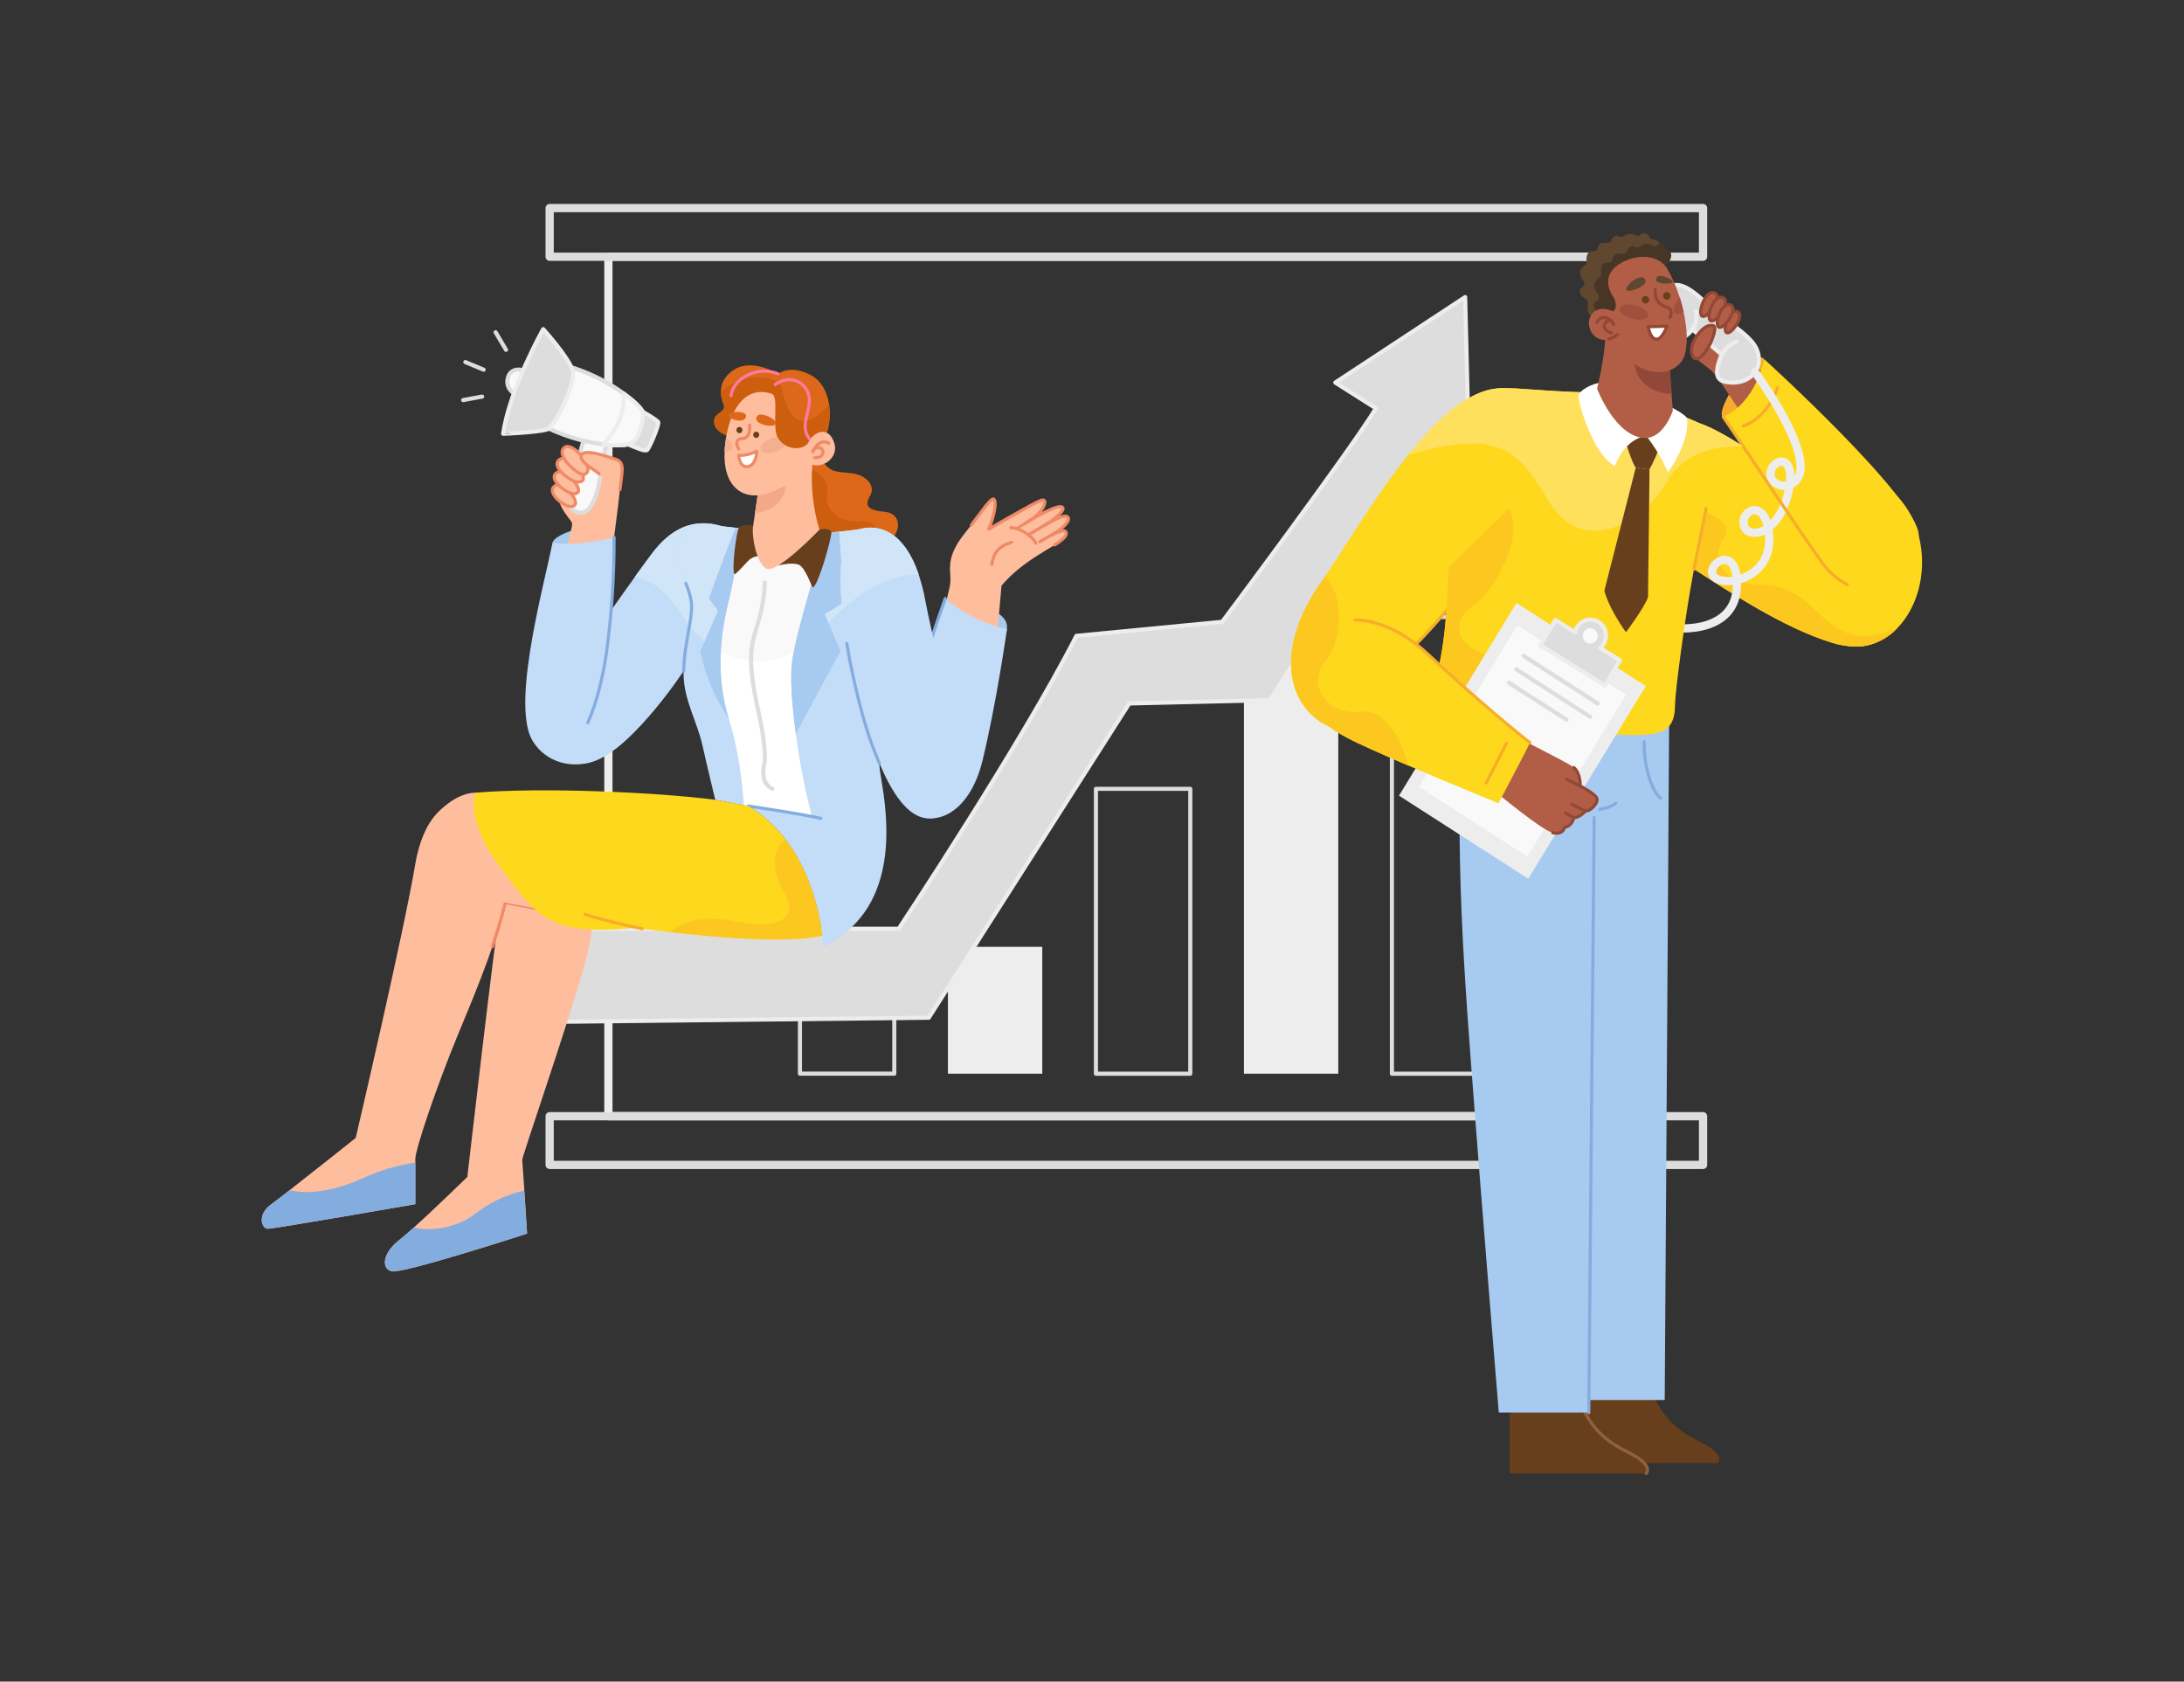 <svg xmlns="http://www.w3.org/2000/svg" width="530" height="408" fill="none"><rect width="100%" height="100%" fill="#333333" stroke="none"/><path stroke="#EDEDED" stroke-linecap="round" stroke-linejoin="round" stroke-width="2" d="M399.031 62.295H147.639V270.824h251.392V62.295Z"/><path fill="#EDEDED" d="M252.936 229.725H230.04v30.783h22.896v-30.783Z"/><path stroke="#DDD" stroke-linecap="round" stroke-linejoin="round" d="M217.022 234.437h-22.896v26.064h22.896v-26.064ZM360.678 149.695h-22.896v110.813h22.896V149.695Z"/><path fill="#EDEDED" d="M324.764 149.695h-22.896v110.813h22.896V149.695Z"/><path fill="#DDD" stroke="#EDEDED" stroke-linecap="round" stroke-linejoin="round" d="m355.551 72.08-31.522 20.74 9.871 6.249c-6.002 9.955-37.312 51.803-37.312 51.803l-35.377 3.4c-13.085 25.758-43.123 71.073-43.123 71.073h-92.425v22.685l99.733-1.102 48.647-76.248 34.119-.809 40.532-63.403 7.784 3.012-.927-37.4Z"/><path stroke="#DDD" stroke-linecap="round" stroke-linejoin="round" d="M288.85 191.393h-22.896v69.115h22.896v-69.115Z"/><path stroke="#DDD" stroke-linecap="round" stroke-linejoin="round" stroke-width="2" d="M413.287 270.824H133.388v11.811h279.899v-11.811ZM413.287 50.483H133.388V62.295h279.899V50.483Z"/><path fill="#683F1D" d="M383.753 333.955v21.005h33.125s1.987-1.952-4.041-4.964c-5.691-2.843-9.123-5.617-11.978-12.288l-17.106-3.753Z"/><path fill="#A7CAF0" d="M383.084 339.687h20.902l1.08-165.757-20.306 1.578-1.676 164.179Z"/><path stroke="#83ADDF" stroke-linecap="round" stroke-linejoin="round" stroke-width=".75" d="M388.225 196.39c2.802-.462 3.869-1.502 3.869-1.502M398.998 179.941c-.166 5.393 1.682 11.955 3.975 13.682"/><path fill="#683F1D" d="M366.362 342.72v14.783h33.125s1.988-1.952-4.048-4.964c-5.684-2.842-9.116-5.617-11.971-12.288l-17.106 2.469Z"/><path stroke="#91613D" stroke-linecap="round" stroke-linejoin="round" stroke-width=".75" d="M399.488 357.517s1.988-1.952-4.048-4.964c-5.684-2.843-9.116-5.617-11.971-12.288"/><path fill="#A7CAF0" d="M355.763 156.142c-2.895 40.242-1.392 67.32 1.192 101.666 2.584 34.347 6.758 84.912 6.758 84.912h21.862l1.603-172.04-31.415-14.538Z"/><path stroke="#83ADDF" stroke-linecap="round" stroke-linejoin="round" stroke-width=".75" d="m385.556 342.734 1.311-144.378"/><path fill="#FED81D" d="M466.434 136.422c0 6.5-2.372 12.287-6.069 16.041-2.327 2.449-5.412 3.993-8.725 4.365-.225 0-.451.034-.663.041h-.536c-6.718 0-12.475-5.277-14.853-12.757-.79-2.489-1.188-5.092-1.18-7.711 0-6.297 2.226-11.92 5.724-15.674 1.311-1.473 2.902-2.655 4.675-3.474 1.773-.818 3.69-1.256 5.634-1.286 8.818-.007 15.993 9.153 15.993 20.455Z"/><path fill="#FCC71F" d="M460.359 152.47c-2.328 2.449-5.412 3.992-8.726 4.365-.225 0-.45.034-.662.041h-.537c-6.717 0-12.475-5.277-14.853-12.757 7.42 4.454 10.309 13.539 23.327 8.895.444-.15.94-.334 1.451-.544Z"/><path fill="#FED81D" d="M458.875 153c-.897 1.101-2 2.006-3.244 2.66-1.244.654-2.603 1.045-3.998 1.148-.225 0-.45.034-.662.041h-.537c-1.975 0-3.938-.307-5.823-.911-11.759-3.577-24.963-12.37-33.503-17.857l-.119-.075c-1.987-1.292-3.743-2.387-5.148-3.182-.231-.143-.457-.266-.662-.381-3.147-1.714-5.691-5.549-7.248-10.023-.298-.864-.563-1.755-.788-2.659-2.75-11.145.596-24.263 15.41-19.04 2.782.972 6.459 2.985 10.56 5.61 5.873 3.827 11.551 7.96 17.013 12.383 9.666 7.745 18.179 15.735 20.047 19.176 1.024 2.084 1.447 4.427 1.216 6.75-.23 2.322-1.102 4.529-2.514 6.36Z"/><path fill="#FCC71F" d="M460.358 152.469c-2.327 2.45-5.411 3.993-8.725 4.366-.225 0-.45.034-.662.041h-.537c-1.975 0-3.938-.307-5.823-.911-11.76-3.577-24.963-12.37-33.503-17.857 0 0-.04-.041-.119-.075-1.988-1.292-3.743-2.387-5.148-3.182-.232-.143-.457-.266-.662-.381-3.147-1.714-5.691-5.549-7.248-10.023-.298-.864-.563-1.755-.788-2.659 4.849-.803 10.487-.327 16.754 2.455 2.398 1.067 6.877 3.019 4.353 6.494-3.174 4.379-.537 11.111 8.99 11.111 2.933-.048 5.822.738 8.347 2.271 7.42 4.454 10.309 13.539 23.327 8.894.437-.149.934-.333 1.444-.544Z"/><path fill="#FFE05C" d="M423.079 108.365c-2.313-.18-4.64-.019-6.91.476-3.975.857-8.705 2.972-11.633 8.031-1.724 2.934-3.972 5.509-6.625 7.589-4.008-11.56-1.391-27.343 14.621-21.706 2.769.972 6.446 2.985 10.547 5.61Z"/><path fill="#F7AD2B" d="M418.21 101.178c-1.246-.313.497-4.862 3.829-9.146 3.134-4.026 5.114-6.229 6.068-4.882.583.83-.284 13.689-9.897 14.029Z"/><path fill="#B25E47" d="M423.476 101.572c-3.975-5.692-6.625-10.391-8.493-11.928-1.868-1.537-3.591-2.312-3.79-4.08-.056-1.298.24-2.587.853-3.724.614-1.137 1.523-2.077 2.625-2.716 2.75-1.639 14.966 13.722 14.966 13.722s.398 7.643-6.161 8.725Z"/><path fill="#DDD" stroke="#EDEDED" stroke-linecap="round" stroke-linejoin="round" d="M403.913 70.577c2.372-2.414 4.889-2.04 10.189 3.046s11.223 7.704 12.462 11.791c1.325 4.427-2.259 7.936-7.063 7.344-1.696-.204-4.339-.51-1.696-6.725l-7.115-6.12s-1.987 3.053-5.028 2.196c-3.167-.925-7.281-5.882-1.749-11.533Z"/><path fill="#B25E47" stroke="#934735" stroke-linecap="round" stroke-linejoin="round" stroke-width=".75" d="M418.998 80.716c1.146.605 4.319-4.08 2.809-5.005-2.034-1.231-3.962 4.393-2.809 5.005Z"/><path stroke="#EDEDED" stroke-linecap="round" stroke-linejoin="round" d="M417.806 86.034c.811-1.45 2.087-2.568 3.61-3.162M410.69 79.886c.431-.633.73-1.351.878-2.108.148-.757.142-1.537-.016-2.292"/><path fill="#B25E47" stroke="#934735" stroke-linecap="round" stroke-linejoin="round" stroke-width=".75" d="M410.75 86.36c.941 2.19 3.644-.993 4.757-4.08 1.067-2.917.808-3.577-.815-3.271-1.623.306-5.227 4.447-3.942 7.351ZM413.095 76.718c1.285.68 4.863-4.515 3.16-5.528-2.285-1.36-4.459 4.855-3.16 5.528Z"/><path fill="#B25E47" stroke="#934735" stroke-linecap="round" stroke-linejoin="round" stroke-width=".75" d="M415.129 77.82c1.285.68 4.863-4.515 3.16-5.528-2.285-1.36-4.458 4.855-3.16 5.528Z"/><path fill="#B25E47" stroke="#934735" stroke-linecap="round" stroke-linejoin="round" stroke-width=".75" d="M417.11 79.363c1.239.68 4.638-4.325 3.028-5.29-2.193-1.312-4.267 4.651-3.028 5.29Z"/><path fill="#FED81D" d="M418.21 101.177c5.061 7.31 18.974 28.56 24.234 35.687 6.824 9.261 23.155 10.764 23.188-6.95 0-8.772-37.498-42.765-37.498-42.765s-1.934 10.397-9.924 14.028Z"/><path stroke="#F7AD2B" stroke-linecap="round" stroke-linejoin="round" stroke-width=".75" d="M423.026 103.36c6.221-2.149 8.354-9.363 8.354-9.363"/><path stroke="#EDEDED" stroke-linecap="round" stroke-linejoin="round" stroke-width="2" d="M425.915 90.277c9.275 13.165 12.587 22.161 10.381 25.683-2.206 3.523-7.181 1.619-6.625-1.36.663-3.692 6.672-4.63 4.194 5.284-2.478 9.914-9.275 10.778-10.507 8.031-1.663-3.808 5.253-7.861 5.962 2.128.709 9.989-10.169 12.546-13.204 10.037-3.034-2.509 5.526-9.058 5.393 1.924-.132 10.982-12.779 11.322-18.484 9.854"/><path stroke="#F7AD2B" stroke-linecap="round" stroke-linejoin="round" stroke-width=".75" d="M418.21 101.177c5.061 7.31 18.974 28.56 24.234 35.687 1.567 2.097 3.573 3.805 5.87 4.998"/><path fill="#FED81D" d="M342.221 161.289c.029 2.585-.534 5.141-1.643 7.462-1.109 2.321-2.734 4.342-4.743 5.9-2.34 1.764-5.167 2.716-8.07 2.72h-.039c-1.824-.007-3.628-.395-5.3-1.142-5.34-2.353-9.116-8.16-9.116-14.96v-.388c.031-2.274.517-4.517 1.429-6.59.912-2.073 2.229-3.931 3.871-5.459 1.702-1.561 3.748-2.674 5.962-3.244 1.057-.276 2.143-.415 3.233-.415 5.731 0 10.686 3.72 13.018 9.106.52 1.182.9 2.424 1.133 3.699.194 1.092.283 2.201.265 3.311Z"/><path fill="#FCC71F" d="M327.726 177.385c-1.824-.007-3.628-.396-5.3-1.143-5.34-2.352-9.116-8.16-9.116-14.96v-.387c.031-2.274.517-4.518 1.429-6.59.912-2.073 2.229-3.932 3.871-5.46-1.18 15.674.477 23.759 9.116 28.54Z"/><path fill="#FED81D" d="M371.132 114.471c-.397 1.299-.861 2.625-1.378 3.972-.477 1.237-1.004 2.488-1.583 3.753-.186.395-.378.796-.57 1.19-.603 1.251-1.245 2.509-1.948 3.767-.231.422-.47.844-.708 1.265-4.123 6.969-8.796 13.578-13.973 19.761-1.192 1.428-2.411 2.836-3.65 4.209l-.874.959c-.928 1.006-1.862 1.986-2.803 2.938-.576.578-1.146 1.156-1.722 1.706-7.029 6.8-14.277 11.724-20.16 11.86-.549.016-1.099-.016-1.643-.096-1.611-.177-3.119-.894-4.293-2.04-1.57-1.57-2.405-3.937-2.498-6.8-.165-5.385 2.266-12.566 7.288-19.72l.861-1.244c4.936-7.262 12.223-19.584 20.306-29.6 7.42-9.201 15.515-16.463 23.108-16.11.608.029 1.213.108 1.808.238 6.592 1.401 7.566 9.697 4.432 19.992Z"/><path fill="#FCC71F" d="M321.459 160.704c-1.07 1.29-1.632 2.943-1.577 4.636.055 1.693.724 3.304 1.875 4.517-.549.017-1.099-.015-1.643-.095-1.61-.178-3.119-.895-4.293-2.04-1.57-1.571-2.405-3.937-2.498-6.8-.165-5.386 2.266-12.566 7.288-19.72l.861-1.244c1.533 1.55 2.592 3.525 3.048 5.684.395 1.723.538 3.497.424 5.264-.193 3.651-1.425 7.316-3.485 9.798Z"/><path stroke="#F7AD2B" stroke-linecap="round" stroke-linejoin="round" stroke-width=".75" d="M369.755 118.442c-1.352 3.447-2.96 6.782-4.81 9.976-4.123 6.968-8.796 13.578-13.972 19.761-2.352 2.822-4.817 5.569-7.327 8.112"/><path fill="#FFE05C" d="M371.133 114.471c-3.538-4.454-7.46-6.868-13.912-6.902-3.975 0-8.957.877-15.404 2.754 7.42-9.2 15.516-16.463 23.108-16.109.609.029 1.213.108 1.809.238 6.559 1.428 7.533 9.724 4.399 20.019Z"/><path fill="#FED81D" d="M416.17 108.841c-.279 6.304-2.902 18.272-4.737 27.411-.119.612-.239 1.231-.358 1.87-2.286 12.049-4.578 30.083-4.591 32.81 0 9.105-6.142 7.48-23.314 6.963-8.446-.238-17.788-.558-24.757-1.992-1.966-.367-3.893-.932-5.751-1.687-3.312-1.428-5.26-3.441-4.922-6.324.044-.359.117-.714.219-1.061 1.666-6.085 2.677-12.34 3.014-18.652.245-3.4.378-6.895.537-10.472.125-3.033.271-6.12.516-9.391.484-6.487 2.65-14.28 5.168-20.747 2.862-7.48 6.115-13.219 7.612-13.348h.093c2.855-.218 10.09.775 20.683.993 4.485.099 8.926.93 13.157 2.462 1.855.68 9.322 2.904 13.774 5.087 1.179.479 2.25 1.201 3.146 2.121.458.612.597 2.013.511 3.958Z"/><path fill="#FCC71F" d="M358.413 175.903c-1.966-.367-3.893-.932-5.751-1.687-3.312-1.428-5.26-3.441-4.922-6.324.044-.359.117-.714.219-1.061 1.666-6.085 2.677-12.34 3.014-18.652.245-3.4.378-6.895.537-10.472l14.667-14.321c4.022 6.909-3.703 20.271-8.857 23.705-5.155 3.434-4.797 10.2 6.062 12.573 8.234 1.789-.332 11.608-4.969 16.239Z"/><path fill="#FFE05C" d="M423.079 108.365c-2.313-.18-4.64-.019-6.91.476-3.975.857-8.705 2.971-11.633 8.031-1.724 2.934-3.972 5.509-6.625 7.588-6.917 5.44-16.258 7.066-22.214-3.094-1.357-2.403-2.875-4.707-4.544-6.895-3.538-4.454-7.46-6.868-13.913-6.902-3.975 0-8.957.877-15.403 2.754 7.42-9.2 15.516-16.462 23.108-16.109 2.855-.218 10.09.775 20.683.993 4.485.099 8.927.93 13.157 2.462 1.855.68 9.322 2.904 13.774 5.087 2.743.972 6.419 2.985 10.52 5.61Z"/><path fill="#683F1D" d="M394.188 106.257s1.987 6.562 2.755 7.146l3.313.531c1.088-1.992 2.002-4.078 2.73-6.236l-3.498-5.175-5.3 3.734Z"/><path fill="#683F1D" d="m396.971 113.404-7.639 29.92s.881 3.998 5.247 10.077c0 0 4.419-5.916 5.353-8.479l.364-30.988-3.325-.53Z"/><path fill="#fff" d="M388.649 92.834c-1.815.054-5.539 1.761-5.585 3.318-.046 1.557 3.379 13.879 8.818 16.945 0 0 2.107-6.439 7.592-7.344l-10.825-12.919ZM399.487 105.753c2.133 2.692 3.905 5.665 5.267 8.84 0 0 5.373-7.214 4.638-13.035-.126-.973-4.843-3.298-4.843-3.298l-5.062 7.493Z"/><path stroke="#F7AD2B" stroke-linecap="round" stroke-linejoin="round" stroke-width=".75" d="M411.075 138.122c.119-.639.239-1.258.358-1.87.749-3.72 1.63-7.915 2.425-11.995.059-.3.112-.585.165-.871"/><path fill="#B25E47" d="M405.947 99.674s-2.18 6.596-6.625 6.583c-7.234 0-11.753-11.934-11.753-11.934 2.226-9.255 1.988-13.552 1.988-13.552-.245-6.12 13.449-14.205 15.337 3.971l.165 2.407.583 8.432.305 4.094Z"/><path fill="#914839" d="M405.662 95.581c-4.637-.163-8.91-2.652-9.136-8.432h8.553l.583 8.432Z"/><path fill="#604730" d="M404.516 63.056c-.232 1.646-2.292 2.72-2.292 2.72l-4.724 7.283s-4.313 5.059-8.904 4.542c-.677-.075-1.336-.271-1.947-.578-2.266-1.129-.948-3.318-1.412-4.032-.463-.714-1.576-.809-1.855-2.128-.278-1.319 1.789-1.224.908-2.645-.881-1.421-1.385-2.584.066-3.611 1.451-1.027.053-1.435.981-3.08.715-1.278 1.908.272 2.345-1.408.437-1.68 1.769-1.081 2.723-1.238 1.206-.204.179-1.272 1.828-1.68.802-.204.782.768 1.723.122.401-.316.88-.511 1.382-.565.503-.054 1.01.036 1.467.259 1.212.823 1.159-.83 2.65-.326 1.073.367.391 1.204 1.868 1.442s1.431 1.129 1.557 2.074c.013.133.033.264.059.394.219 1.074 1.802.809 1.577 2.455Z"/><path fill="#473526" d="M405.537 62.261c-.239 1.768-2.405 2.938-2.405 2.938l-4.969 7.766s-4.512 5.44-9.328 4.869c.091-.409.063-.837-.08-1.231-.49-.762-1.649-.864-1.941-2.278-.291-1.414 1.875-1.319.954-2.836s-1.451-2.761.06-3.869c1.51-1.108.06-1.523 1.033-3.284.749-1.36 1.988.286 2.465-1.51.477-1.795 1.848-1.156 2.849-1.319 1.265-.218.185-1.36 1.921-1.802.841-.218.815.823 1.802.136.987-.687 2.246-.85 2.988-.333 1.272.884 1.212-.891 2.802-.347l.139.054c0 .143.04.279.067.422.231 1.149 1.881.884 1.643 2.625Z"/><path fill="#B25E47" d="M408.716 86.475c-1.279 3.706-8.997 7.902-18.371-4.182-1.206.462-3.22.116-4.326-2.04-1.385-2.72.596-6.732 5.207-4.808.848.354 1.325-1.836.292-3.359-1.034-1.523-2.783-5.236 1.325-7.942 4.107-2.706 9.579-2.421 11.673.952 1.32 2.244 2.37 4.643 3.127 7.147.351 1.122.662 2.278.921 3.448.861 3.917 1.126 7.949.152 10.785Z"/><path fill="#A0503D" d="M399.978 76.602c-.219.904-1.935 1.244-3.843.762-1.908-.483-3.273-1.598-3.061-2.502.212-.904 1.935-1.238 3.843-.755s3.273 1.598 3.061 2.496ZM408.584 75.67c-.914.517-1.755.639-2.173.204-.616-.626-.066-2.251 1.252-3.652.351 1.122.663 2.278.921 3.448Z"/><path fill="#604730" d="M394.679 70.367c.145.782 5.101-.728 4.637-2.339-.669-2.19-4.909.938-4.637 2.339ZM401.892 68c.106 1.006 4.068 1.02 4.055.367-.013-.653-4.293-2.645-4.055-.367Z"/><path fill="#683F1D" d="M398.435 72.706c0 .182.052.359.15.51.099.151.238.269.402.338.163.07.343.088.516.052.174-.035.333-.123.458-.251.125-.128.211-.292.245-.47.035-.178.017-.363-.051-.53-.067-.168-.182-.311-.329-.412-.147-.101-.32-.155-.497-.155-.117 0-.234.024-.342.07-.109.046-.207.114-.29.199-.083.085-.149.186-.194.298-.045.111-.068.231-.068.351ZM403.596 71.788c-.002.183.05.363.148.516.099.153.239.273.403.344.165.071.346.09.521.055.176-.035.337-.122.463-.252.127-.129.214-.294.249-.473.035-.18.018-.366-.05-.535-.068-.169-.184-.314-.332-.416-.148-.102-.323-.156-.501-.156-.118-.001-.235.022-.345.068-.109.046-.208.113-.292.199-.084.085-.15.187-.196.299-.045.112-.068.232-.068.353Z"/><path stroke="#934735" stroke-linecap="round" stroke-linejoin="round" stroke-width=".75" d="M387.562 78.2c.663-1.761 3.22-1.435 4.015.517"/><path stroke="#934735" stroke-linecap="round" stroke-linejoin="round" stroke-width=".75" d="M391.068 77.867c-1.213-.755-3.28 2.088 0 2.897M390.346 82.28c.796-.225 1.544-.601 2.206-1.108M401.641 70.217c0 3.4 1.517 3.781 3.041 4.393 1.272.517.867 1.958.569 2.428"/><path fill="#fff" stroke="#934735" stroke-linecap="round" stroke-linejoin="round" stroke-width=".75" d="M399.979 79.254c2.597 0 4.558-.15 4.558-.15s-1.153 3.359-2.65 3.189c-1.498-.17-1.908-3.04-1.908-3.04Z"/><path fill="#EDEDED" d="m399.391 166.453-31.381-20.159-28.507 46.753 31.381 20.159 28.507-46.753Z"/><path fill="#F9F9F9" d="m394.569 168.593-26.327-16.912-23.917 39.226 26.327 16.911 23.917-39.225Z"/><path fill="#DDD" stroke="#EDEDED" stroke-linecap="round" stroke-linejoin="round" d="M388.344 157.23c.314-.268.583-.587.795-.945.269-.435.451-.921.534-1.429.084-.508.068-1.028-.046-1.53-.114-.501-.325-.974-.62-1.391-.294-.418-.667-.77-1.096-1.038-.429-.267-.905-.444-1.401-.521-.497-.076-1.003-.05-1.489.077-.487.127-.944.352-1.345.662-.4.31-.737.699-.989 1.144-.208.356-.36.744-.451 1.149l-4.763-2.978-3.644 6.12 15.642 9.778 3.637-6.12-4.764-2.978Z"/><path fill="#F9F9F9" d="M386.347 156.098c.977-.246 1.575-1.258 1.336-2.261-.239-1.004-1.225-1.618-2.202-1.372-.978.245-1.576 1.257-1.337 2.261.239 1.003 1.225 1.617 2.203 1.372Z"/><path stroke="#DDD" stroke-linecap="round" stroke-linejoin="round" d="m369.755 159.147 17.947 11.526M367.966 162.398l17.947 11.533M366.177 165.655l13.985 8.983"/><path fill="#B25E47" d="M370.232 179.942c8.394 4.284 11.15 5.766 11.72 6.283 1.716 1.564 1.517 4.461 1.517 4.461s3.69 1.931 4.061 3.026c.371 1.095-1.544 3.169-2.769 3.06 0 0-1.471 1.693-2.809 1.584 0 0-.491 2.237-2.299 2.346 0 0-.212 1.918-2.822 1.36-2.611-.557-13.694-9.778-13.694-9.778l7.095-12.342Z"/><path fill="#FED81D" d="M371.166 180.418c-.749 1.632-4.929 9.574-6.718 12.954-.49.938-.802 1.523-.802 1.523s-11.66-4.76-22.048-9.221c-6.181-2.659-11.925-5.195-14.455-6.548-1.634-.847-3.208-1.81-4.711-2.884-3.385-2.441-5.757-5.222-6.625-8.527-.868-3.305-.192-7.33 2.597-12.029.727-1.205 1.679-2.251 2.802-3.077 1.122-.826 2.392-1.417 3.737-1.737 1.447-.366 2.937-.515 4.426-.442l.497.034c.53 0 1.06.095 1.603.183l.47.082.537.109.888.204h.033l.477.129.212.068c.185.054.371.109.543.17l.556.183.55.191c.186.075.371.143.557.224.923.371 1.825.793 2.703 1.265.159.075.318.163.47.252.153.088.457.251.663.387l.576.354h.04c.755.469 1.517.986 2.279 1.55.192.143.391.286.576.435.961.735 1.921 1.558 2.875 2.448 11.217 10.527 24.427 21.38 24.765 21.38.066.034.026.122-.073.34Z"/><path fill="#FCC71F" d="M341.598 185.674c-6.181-2.659-11.925-5.195-14.455-6.548-1.634-.847-3.208-1.81-4.711-2.884-3.385-2.441-5.757-5.222-6.625-8.527-.868-3.305-.192-7.33 2.597-12.029.727-1.205 1.679-2.251 2.802-3.077 1.122-.826 2.392-1.417 3.737-1.737-.205 3.685-1.437 7.35-3.498 9.832-1.07 1.29-1.632 2.943-1.577 4.636.055 1.693.724 3.304 1.875 4.517 1.835 2.04 4.969 3.359 9.149 2.795 1.723-.231 3.412.585 4.929 1.999 2.862 2.618 5.102 7.303 5.777 11.023Z"/><path stroke="#F7AD2B" stroke-linecap="round" stroke-linejoin="round" stroke-width=".75" d="M328.879 150.416c5.3.075 11.627 2.72 17.642 8.323 11.263 10.567 24.513 21.461 24.765 21.379M365.588 180.316c-1.716 3.454-4.902 9.636-4.902 9.636"/><path stroke="#934735" stroke-linecap="round" stroke-linejoin="round" stroke-width=".75" d="M381.951 186.225c1.716 1.564 1.517 4.461 1.517 4.461s3.69 1.931 4.061 3.026c.371 1.095-1.543 3.169-2.769 3.06 0 0-1.471 1.693-2.809 1.584 0 0-.49 2.238-2.299 2.346 0 0-.212 1.918-2.822 1.36M383.66 190.788l-3.425-1.673"/><path stroke="#934735" stroke-linecap="round" stroke-linejoin="round" stroke-width=".75" d="M384.761 196.772c-1.131-.476-2.236-1.012-3.313-1.605M381.951 198.356c-.701-.29-1.368-.662-1.987-1.108"/><path fill="#C3DCF8" d="M170.613 155.319c-1.451 2.509-3.027 5.032-4.697 7.48-4.293 6.324-9.129 12.24-13.647 16.463-15.331 14.341-20.445-.49-19.001-6.555 1.146-4.849 13.648-22.814 20.842-32.783 1.802-2.496 3.266-4.481 4.141-5.651 4.386-5.807 9.818-8.84 17.132-6.555 6.625 2.067 2.703 14.674-4.77 27.601Z"/><path fill="#D0E5F7" d="M170.613 155.319c-1.193-1.081-2.291-2.269-3.279-3.55-3.849-4.923-6.281-10.349-13.25-11.838 1.802-2.496 3.266-4.482 4.141-5.651 4.385-5.807 9.818-8.84 17.132-6.555 6.651 2.06 2.729 14.667-4.744 27.594Z"/><path fill="#FEBD9D" d="M141.974 233.702c-4.459 15.81-15.37 47.124-15.238 47.736.04.279.272 3.666.517 7.419.325 4.91.662 10.452.662 10.452s-30.309 9.853-32.906 9.139c-2.597-.714-2.1-4.522 1.901-7.602.841-.68 2.067-1.714 3.478-2.979 5.247-4.719 13.024-12.315 13.024-12.315s6.95-60.438 8.096-66.021c1.146-5.583 5.91-11.499 13.012-10.88 7.347.639 11.891 9.241 7.453 25.051Z"/><path fill="#83ADDF" d="M127.909 299.309s-30.31 9.853-32.907 9.139c-2.597-.714-2.1-4.522 1.901-7.603.841-.68 2.067-1.713 3.478-2.978 5.545 1.176 11.481-.734 14.575-3.108 3.604-2.875 7.786-4.891 12.243-5.902.351 4.903.709 10.452.709 10.452Z"/><path fill="#A7CAF0" d="M244.343 152.715c.146-1.149.073-2.775-3.14-4.529l-1.06 4.95s3.948 1.585 4.2-.421Z"/><path fill="#FEBD9D" d="M229.291 147.608c1.027-5.025 1.477-5.488 1.325-7.929-.152-2.441-.45-5.358 3.478-10.247 3.929-4.89 6.248-8.732 7.023-8.337.775.394.258 3.917-1.226 7.317 0 0 10.434-6.12 12.627-6.984 2.193-.864.775 3.237-3.61 5.44 0 0 6.896-4.27 8.572-3.917 1.677.354-1.417 2.843-3.802 4.441 0 0 4.518-2.918 5.412-1.959.895.959-1.596 2.999-3.677 4.277 0 0 2.71-1.448 3.161-.727.45.721 0 1.523-2.65 3.243-2.65 1.721-8.441 4.631-12.879 9.854l-1.16 12.92s-10.408 1.734-12.594-7.392Z"/><path stroke="#EF8A66" stroke-linecap="round" stroke-linejoin="round" stroke-width=".75" d="M235.73 127.371c2.962-3.862 4.751-6.609 5.413-6.276.775.401.258 3.917-1.226 7.317 0 0 10.435-6.12 12.628-6.984 2.193-.864.775 3.237-3.611 5.44 0 0 6.897-4.27 8.573-3.917 1.676.354-1.418 2.843-3.803 4.441 0 0 4.518-2.918 5.413-1.959.894.959-1.597 2.999-3.677 4.277 0 0 2.709-1.448 3.16-.727.45.721 0 1.523-2.65 3.243M240.692 136.966c.451-3.638 2.816-4.842 4.81-5.372"/><path stroke="#EF8A66" stroke-linecap="round" stroke-linejoin="round" stroke-width=".75" d="M245.304 128.01c2.848.129 5.836 2.829 6.028 3.822"/><path stroke="#EF8A66" stroke-linecap="round" stroke-linejoin="round" stroke-width=".75" d="M246.722 128.269c.039 0 3.908-2.448 3.908-2.448M254.419 126.875l-4.862 2.904M256.003 129.33l-3.677 2.114"/><path fill="#C3DCF8" d="M220.692 196.214c4.935 5.107 14.369 2.006 17.708-11.56 3.339-13.566 5.963-31.96 5.963-31.96-5.492-1.239-10.618-3.803-14.953-7.48-4.823 13.444-15.125 44.364-8.718 51Z"/><path stroke="#83ADDF" stroke-linecap="round" stroke-linejoin="round" stroke-width=".75" d="M229.39 145.221c-3.186 8.929-8.811 25.568-10.341 37.686"/><path fill="#FEBD9D" d="M124.006 212.908c-2.809 14.212-7.698 25.629-12.826 38.012-5.127 12.383-10.388 27.88-10.388 30.294v10.955s-34.224 5.97-35.775 5.97c-1.55 0-2.65-3.4.662-5.827.828-.599 2.511-1.904 4.578-3.523 6.28-4.896 16.066-12.695 16.066-12.695s11.72-50.109 14.416-66.239c4.399-26.037 27.064-16.211 23.267 3.053Z"/><path stroke="#EF8A66" stroke-linecap="round" stroke-linejoin="round" stroke-width=".75" d="M119.462 229.724c1.173-3.461 2.246-7.01 3.173-10.737 5.121 1.075 11.263 1.965 18.948 3.366"/><path fill="#83ADDF" d="M100.792 282.091v10.064s-34.224 5.971-35.775 5.971c-1.55 0-2.65-3.4.662-5.828.828-.598 2.511-1.904 4.578-3.522 6.214 1.462 13.548-.966 17.51-2.795 4.136-1.934 8.523-3.244 13.024-3.89Z"/><path fill="#C3DCF8" d="M139.589 185.47c6.436 0 11.653-4.795 11.653-10.71 0-5.915-5.217-10.71-11.653-10.71-6.436 0-11.653 4.795-11.653 10.71 0 5.915 5.217 10.71 11.653 10.71Z"/><path fill="#DD6819" d="M213.65 133.219c-.427.274-.869.522-1.325.741-7.215 3.556-11.071 2.529-11.793-.973-.722-3.502-8.275-.863-8.718-7.051-.444-6.188 2.232-8.208 1.729-11.363 0 0 .351-.816.887-1.782 1.133-2.04 3.108-4.658 4.578-1.985 2.18 3.957 3.531 3.536 7.553 3.998 4.021.463 5.87 3.325 4.637 5.393-1.497 2.516-.702 3.604 3.69 4.018 3.949.374 4.552 5.44-1.238 9.004Z"/><path fill="#CC5E0D" d="M213.65 133.219c-.427.275-.869.522-1.325.741-7.215 3.556-11.071 2.53-11.793-.972-.722-3.502-8.275-.864-8.718-7.052-.444-6.188 2.232-8.208 1.729-11.363 0 0 .351-.816.887-1.781 5.3 1.672 6.811 4.528 6.294 6.997-.662 3.141 2.034 7.269 8.732 6.705 3.359-.286 4.2 3.202 4.194 6.725Z"/><path fill="#C3DCF8" d="M209.9 221.211c-2.596 3.698-6.091 6.633-10.136 8.513 0 0 0-1.02-.232-2.72-.775-6.541-4.075-23.12-17.981-31.45l-.973-.183h-.087l-6.916-1.319s-1.802-7.385-3.101-13.172c-1.298-5.787-4.465-10.955-4.584-17.061v-1.013c.046-3.972.861-7.766 1.418-11.037.248-1.348.417-2.71.503-4.08.186-4.202-3.041-8.908-3.352-11.839-.311-2.93 0-9.105 7.506-8.452 1.226.102 2.345.204 3.392.306 1.047.102 2.16.231 3.107.354.338.04.663.095.994.149 1.328.184 2.641.466 3.929.843 1.033.305 2.028.729 2.968 1.265 2.908 1.666 9.566-.462 10.381-.727h.079c1.445-.096 2.723-.204 3.863-.306 1.139-.102 2.087-.184 2.948-.272 2.531-.272 4.021-.497 4.796-.592.458 0 1.113 6.385 1.816 14.96.384 4.665.775 9.976 1.159 15.259.782 10.982 1.517 21.862 1.948 26.52.066.755.132 1.36.179 1.761.689 4.971 4.737 22.189-3.624 34.293Z"/><path fill="#D0E5F7" d="M210.271 143.371c-2.096 1.323-4.072 2.836-5.903 4.522-7.394 6.651-12.7 14.375-23.85 12.172-3.653-.635-7.069-2.281-9.878-4.76-1.194-1.081-2.291-2.268-3.28-3.549.249-1.349.417-2.711.504-4.08.185-4.203-3.041-8.908-3.352-11.839-.312-2.931 0-9.105 7.506-8.453 1.225.102 2.345.204 3.392.306 1.047.102 2.16.232 3.107.354 1.664.195 3.31.527 4.922.993 1.033.304 2.029.728 2.968 1.265 2.909 1.666 9.567-.463 10.382-.728h.079c2.836-.197 5.068-.401 6.811-.578 2.53-.272 4.021-.496 4.796-.592.437.007 1.093 6.392 1.796 14.967Z"/><path fill="#fff" d="M193.125 178.065c.892 6.746 2.195 13.427 3.902 20.006l-16.45-2.72h-.086s-.464-10.88-3.584-20.836c-1.627-5.256-2.301-10.773-1.988-16.279.299-4.597 1.038-9.152 2.206-13.6 1.242-5.376 2.026-10.852 2.346-16.367.755.108 1.451.231 2.106.374l.451.102c.486.108.943.231 1.371.367 1.033.304 2.029.728 2.968 1.265 2.909 1.666 9.567-.463 10.382-.728h.079c.901-.068 1.743-.122 2.518-.19l.463-.041.882-.075c-1.246 3.924-6.4 20.21-8.083 28.798-.179.952-.325 1.809-.417 2.536-.484 3.917.02 10.602.934 17.388Z"/><path fill="#F9F9F9" d="M200.737 129.275c-1.245 3.923-6.4 20.209-8.082 28.798-3.649 2.226-7.988 2.939-12.131 1.992-1.922-.367-3.79-.986-5.558-1.843.298-4.596 1.037-9.152 2.206-13.6 1.241-5.376 2.026-10.852 2.345-16.367.755.109 1.451.231 2.107.374l.45.102c.486.109.943.231 1.372.367 1.033.304 2.029.728 2.968 1.265 2.908 1.666 9.566-.463 10.381-.728h.08c.901-.068 1.742-.122 2.517-.19l.464-.041.881-.129Z"/><path fill="#A7CAF0" d="m200.128 148.995 3.842 8.996c-1.1 1.925-7.884 14.552-10.845 20.074-.914-6.8-1.418-13.471-.921-17.456.921-7.384 7.115-26.975 8.5-31.334 1.113-.088 2.087-.184 2.948-.272l1.179 17.082c-.861.584-4.703 2.91-4.703 2.91ZM177.139 144.595c-1.411 5.855-4.207 17.204-.232 29.92-3.327-4.973-5.695-10.555-6.976-16.442l4.306-9.887-2.2-2.965s2.392-6.8 6.427-17.143c.338.041.662.095.993.15-.31 5.514-1.086 10.99-2.318 16.367Z"/><path fill="#683F1D" d="M198.849 128.52c1.61-.49 2.948 0 2.915.68-.079 1.816-3.167 12.777-4.498 13.335-.245.102-1.776-4.944-3.512-5.556-1.735-.612-4.942.225-4.869.184.073-.041 6.499-9.785 9.964-8.643ZM183.512 128.126c2.723 3.767 2.352 6.596 1.358 6.725-.994.129-2.206.034-3.405 1.326-1.199 1.292-3.101 3.4-3.247 3.128-.708-1.36.497-10.2 1.027-11.118.656-1.129 3.531-1.081 4.267-.061Z"/><path stroke="#DDD" stroke-linecap="round" stroke-linejoin="round" d="M185.612 141.317c-.331 7.188-1.954 9.942-2.935 14.376-.98 4.433-.113 10.472 1.471 17.428 1.583 6.956 1.497 10.703 1.464 11.465-.033.761-1.597 5.127 1.828 6.8"/><path fill="#FEBD9D" d="M198.856 128.52s-10.528 11.036-12.992 9.398c-2.465-1.639-3.412-7.902-3.14-10.003.099-.68.285-1.972.49-3.4.431-2.87.967-6.365 1.06-7.12.285-6.12 10.063-11.39 12.859-4.61-.404 5.31.181 10.65 1.723 15.735Z"/><path fill="#F4A789" d="M183.214 124.487c.43-2.869.967-6.364 1.06-7.119l6.367-2.278c.669 5.583-2.094 8.751-7.427 9.397Z"/><path stroke="#83ADDF" stroke-linecap="round" stroke-linejoin="round" stroke-width=".75" d="M165.916 162.806c.046-3.972.861-7.766 1.418-11.037.248-1.348.417-2.711.503-4.08.086-2.04-.609-4.155-1.398-6.154M199.18 198.56c-4.055-.993-17.629-2.999-17.629-2.999"/><path fill="#FEBD9D" d="M115.361 192.331c-7.096 0-17.695 11.737-10.382 18.544 8.308 7.704 17.696 8.037 36.604 11.485 0 0 9.652-30.009-26.222-30.029Z"/><path fill="#FED81D" d="M199.531 226.984c-8.394 2.04-26.281.381-37-.843-2.796-.326-5.108-.612-6.625-.796-1.18-.142-1.895-.224-1.988-.21-20.822 1.985-23.406-2.686-32.191-14.233-8.785-11.546-6.486-17.863-6.366-18.571 16.257-1.36 44.122-.108 58.24 1.721l7.95 1.482c3.458 2.073 6.506 4.795 8.983 8.024 6.5 8.398 8.427 18.619 8.997 23.426Z"/><path stroke="#F7AD2B" stroke-linecap="round" stroke-linejoin="round" stroke-width=".75" d="M141.974 221.884c6.744 2.04 13.912 3.461 13.912 3.461"/><path fill="#FCC71F" d="M199.532 226.984c-8.394 2.04-26.282.381-37.001-.843 5.009-3.808 10.329-3.658 16.245-2.523 12.19 2.333 14.515-2.149 11.587-6.916-2.571-4.202-3.67-10.145.172-13.144 6.499 8.398 8.427 18.618 8.997 23.426Z"/><path fill="#C3DCF8" d="M229.224 197.601c-7.386 3.897-12.468-4.508-15.82-12.437-.663-1.598-1.285-3.162-1.822-4.617-2.292-6.12-5.962-20.516-7.188-32.64-1.007-9.867-.345-18.258 4.054-19.496 5.241-1.475 11.058.905 14.476 10.921.678 2.042 1.213 4.13 1.603 6.249 3.147 16.586 12.382 47.961 4.697 52.02Z"/><path stroke="#83ADDF" stroke-linecap="round" stroke-linejoin="round" stroke-width=".75" d="M213.378 185.164c-.663-1.598-1.285-3.162-1.822-4.617-1.782-4.76-4.419-14.552-6.062-24.378"/><path fill="#D0E5F7" d="M222.931 139.332c-4.478.269-8.824 1.655-12.661 4.039-2.096 1.323-4.071 2.836-5.902 4.522-.981-9.853-.318-18.244 4.081-19.482 5.247-1.475 11.063.905 14.482 10.921Z"/><path fill="#DD6819" d="M199.922 106.91c-2.537 4.998-22.001-.68-22.001-.68-3.16-.945-4.744-2.224-4.638-4.189.106-1.965 3.081-2.04 2.312-3.91-.388-.912-.612-1.889-.662-2.883-.053-1.795.603-3.856 3.167-5.522 4.505-2.938 10.692 1.006 10.692 1.006s2.829-2.428 7.95.272c2.591 1.36 4.022 4.148 4.466 7.208.436 2.965-.012 5.997-1.286 8.697Z"/><path fill="#CC5E0D" d="M199.922 106.91c-2.537 4.998-22.001-.68-22.001-.68-3.16-.945-4.744-2.224-4.638-4.189.106-1.965 3.081-2.04 2.312-3.91-.388-.912-.612-1.889-.662-2.883 4.194-4.542 13.78-5.1 14.813-.864 1.18 4.821 3.412 12.478 11.468 3.828.435 2.966-.016 5.998-1.292 8.697Z"/><path stroke="#FF79A0" stroke-linecap="round" stroke-linejoin="round" stroke-width=".75" d="M188.11 93.31c3.671-2.557 7.082-.626 8.036 2.19 1.385 4.08-3.312 8.358 1.385 11.996M177.411 95.996c.331-3.822 6.082-7.48 11.395-5.29"/><path fill="#FEBD9D" d="M197.133 112.758s-5.333 5.318-11.143 7.031c-5.811 1.714-10.6-1.843-10.137-10.281v-.422c.08-1.027.199-2.04.358-2.992 1.226-7.276 4.909-12.539 11.024-10.567 1.875.598.119 7.391 1.378 10.451.074.189.167.369.278.538.419.627.978 1.142 1.63 1.502 2.067 1.177 4.889.912 5.797-.884 1.325-2.597 4.929-3.855 6.181.517.934 3.135-2.425 5.977-5.366 5.107Z"/><path fill="#F4AF90" d="M190.548 108.018c-.589.721-1.362 1.261-2.232 1.557-1.716.68-3.372.456-3.697-.435-.325-.891.808-2.149 2.531-2.802.478-.189.98-.31 1.49-.36.074.189.168.369.279.537.418.628.977 1.143 1.629 1.503ZM177.622 109.099c-.298.449-.96.572-1.768.408v-.421c.079-1.027.198-2.04.357-2.992 1.266 1.013 1.875 2.291 1.411 3.005Z"/><path fill="#683F1D" d="M178.702 104.339c0 .15.043.295.124.42.081.124.196.22.33.278.134.057.282.072.425.043.143-.03.274-.101.377-.207.102-.106.172-.24.201-.386.028-.147.014-.299-.042-.437-.056-.137-.15-.255-.271-.338-.121-.083-.263-.128-.408-.128-.195 0-.383.08-.52.222-.138.141-.216.333-.216.533ZM182.777 105.489c0 .2.078.392.216.533.138.142.325.221.52.221s.382-.079.52-.221c.138-.141.215-.333.215-.533s-.077-.392-.215-.534c-.138-.142-.325-.221-.52-.221s-.382.079-.52.221c-.138.142-.216.334-.216.534Z"/><path stroke="#EF8A66" stroke-linecap="round" stroke-linejoin="round" stroke-width=".75" d="M197.266 109.61c.788-2.04 2.524-3.006 3.829-2.04"/><path stroke="#EF8A66" stroke-linecap="round" stroke-linejoin="round" stroke-width=".75" d="M197.531 109.025c2.107-1.653 3.564 2.04.186 2.04"/><path fill="#DD6819" d="M176.748 100.688c-.199.986 3.916 2.332 4.306.36.279-1.421-4.087-1.421-4.306-.36ZM183.545 101.32c-.45 1.714 4.227 2.612 4.73 1.456.431-.98-4.226-3.401-4.73-1.456Z"/><path stroke="#EF8A66" stroke-linecap="round" stroke-linejoin="round" stroke-width=".75" d="M179.292 108.963c-.907-1.468-.43-2.556.762-2.556 1.471 0 1.948-1.36 1.882-3.264"/><path fill="#fff" stroke="#EF8A66" stroke-linecap="round" stroke-linejoin="round" stroke-width=".75" d="M179.266 110.459c1.888.238 4.399-.959 4.399-.959s-.12 3.4-2.2 3.7c-2.08.299-2.199-2.741-2.199-2.741Z"/><path fill="#F9F9F9" stroke="#DDD" stroke-linecap="round" stroke-linejoin="round" d="M128.206 90.44c-1.941-1.278-4.173-.925-4.829.836-.948 2.543.835 4.257 2.835 4.923l1.994-5.76Z"/><path fill="#DDD" stroke="#EDEDED" stroke-linecap="round" stroke-linejoin="round" d="M151.646 107.495c3.166 1.326 4.882 2.094 5.406 1.672.523-.421 2.941-6.12 2.683-6.732-.259-.612-5.221-3.366-5.221-3.366l-2.868 8.426Z"/><path fill="#A7CAF0" d="M134.069 131.709c.497-2.169 7.606-3.93 10.004-4.338v7.324s-7.513 1.604-10.004-2.986Z"/><path fill="#FEBD9D" d="M137.077 134.967c1.226-6.066 2.054-7.48 1.67-8.242-.384-.762-2.869-3.25-3.167-5.8-.298-2.55 2.332-6.834 3.26-8.16.927-1.326 2.219-2.34 6.28-1.68 4.061.66 5.651 1.231 5.698 3.291.046 2.061-1.796 15.994-1.796 15.994s-3.213 10.39-11.945 4.597Z"/><path fill="#F9F9F9" stroke="#DDD" stroke-linecap="round" stroke-linejoin="round" d="M142.132 104.571c-.841 4.08-3.054 10.914-3.882 14.191-.828 3.278-.292 5.046 2.352 5.597 2.643.551 4.253-4.141 4.79-7.222.536-3.08 1.987-10.73 1.987-10.73l-5.247-1.836Z"/><path fill="#C3DCF8" d="M130.347 180.921c9.01 7.643 14.694-8.283 16.781-22.257 1.299-9.372 1.932-18.828 1.894-28.294 0 0-7.512 2.148-14.952 1.36-2.292 11.328-11.071 42.962-3.723 49.191Z"/><path stroke="#83ADDF" stroke-linecap="round" stroke-linejoin="round" stroke-width=".75" d="M142.636 175.358c2.113-4.658 3.617-10.846 4.491-16.694 1.3-9.372 1.933-18.828 1.895-28.294"/><path fill="#F9F9F9" stroke="#DDD" stroke-linecap="round" stroke-linejoin="round" d="M152.884 107.658c-1.033.422-3.385.544-6.452.17-5.206-.668-10.26-2.253-14.94-4.685l6.4-14.28c4.814 1.427 9.363 3.665 13.462 6.623 2.319 1.666 3.975 3.244 4.551 4.284.577 1.04-.583 6.888-3.021 7.888Z"/><path fill="#F9F9F9" stroke="#EDEDED" stroke-linecap="round" stroke-linejoin="round" d="M152.884 107.658c-1.033.421-3.385.544-6.452.17 3.08-3.564 5.26-7.433 4.922-12.309 2.319 1.666 3.975 3.244 4.551 4.284.577 1.04-.583 6.854-3.021 7.854Z"/><path fill="#DDD" stroke="#EDEDED" stroke-linecap="round" stroke-linejoin="round" d="M132.798 104.176c1.709-.517 6.963-11.029 6.208-14.117-.755-3.087-7.182-10.2-7.182-10.2s-8.201 14.593-9.719 25.385c0 .013 8.209-.313 10.693-1.068Z"/><path stroke="#DDD" stroke-linecap="round" stroke-linejoin="round" d="m122.794 84.878-2.524-4.27M112.923 87.85l4.452 1.85M112.399 97.07l4.605-.85"/><path fill="#FEBD9D" stroke="#EF8A66" stroke-linecap="round" stroke-linejoin="round" stroke-width=".75" d="M134.865 117.77c1.842-.973 6.917 4.76 3.829 5.127-1.828.231-6.539-3.699-3.829-5.127Z"/><path fill="#FEBD9D" stroke="#EF8A66" stroke-linecap="round" stroke-linejoin="round" stroke-width=".75" d="M135.262 114.587c1.848-.972 7.287 4.808 4.233 5.202-1.835.231-6.943-3.774-4.233-5.202Z"/><path fill="#FEBD9D" stroke="#EF8A66" stroke-linecap="round" stroke-linejoin="round" stroke-width=".75" d="M136.024 111.357c1.988-1.047 7.864 5.175 4.545 5.596-1.968.245-7.46-4.073-4.545-5.596Z"/><path fill="#FEBD9D" stroke="#EF8A66" stroke-linecap="round" stroke-linejoin="round" stroke-width=".75" d="M137.137 108.46c1.928-1.156 7.666 5.277 4.751 6.616-1.372.633-7.566-4.916-4.751-6.616Z"/><path fill="#FEBD9D" d="M145.385 114.968c-.47-.633-4.836-2.761-4.326-4.461.51-1.7 5.724.048 8.162.85 2.438.802 1.835 2.36 1.226 7.405 0 0-2.154.129-5.062-3.794Z"/><path stroke="#EF8A66" stroke-linecap="round" stroke-linejoin="round" stroke-width=".75" d="M145.385 114.968c-.47-.633-4.836-2.761-4.326-4.461.51-1.7 5.724.048 8.162.85 2.438.802 1.835 2.36 1.226 7.405"/></svg>